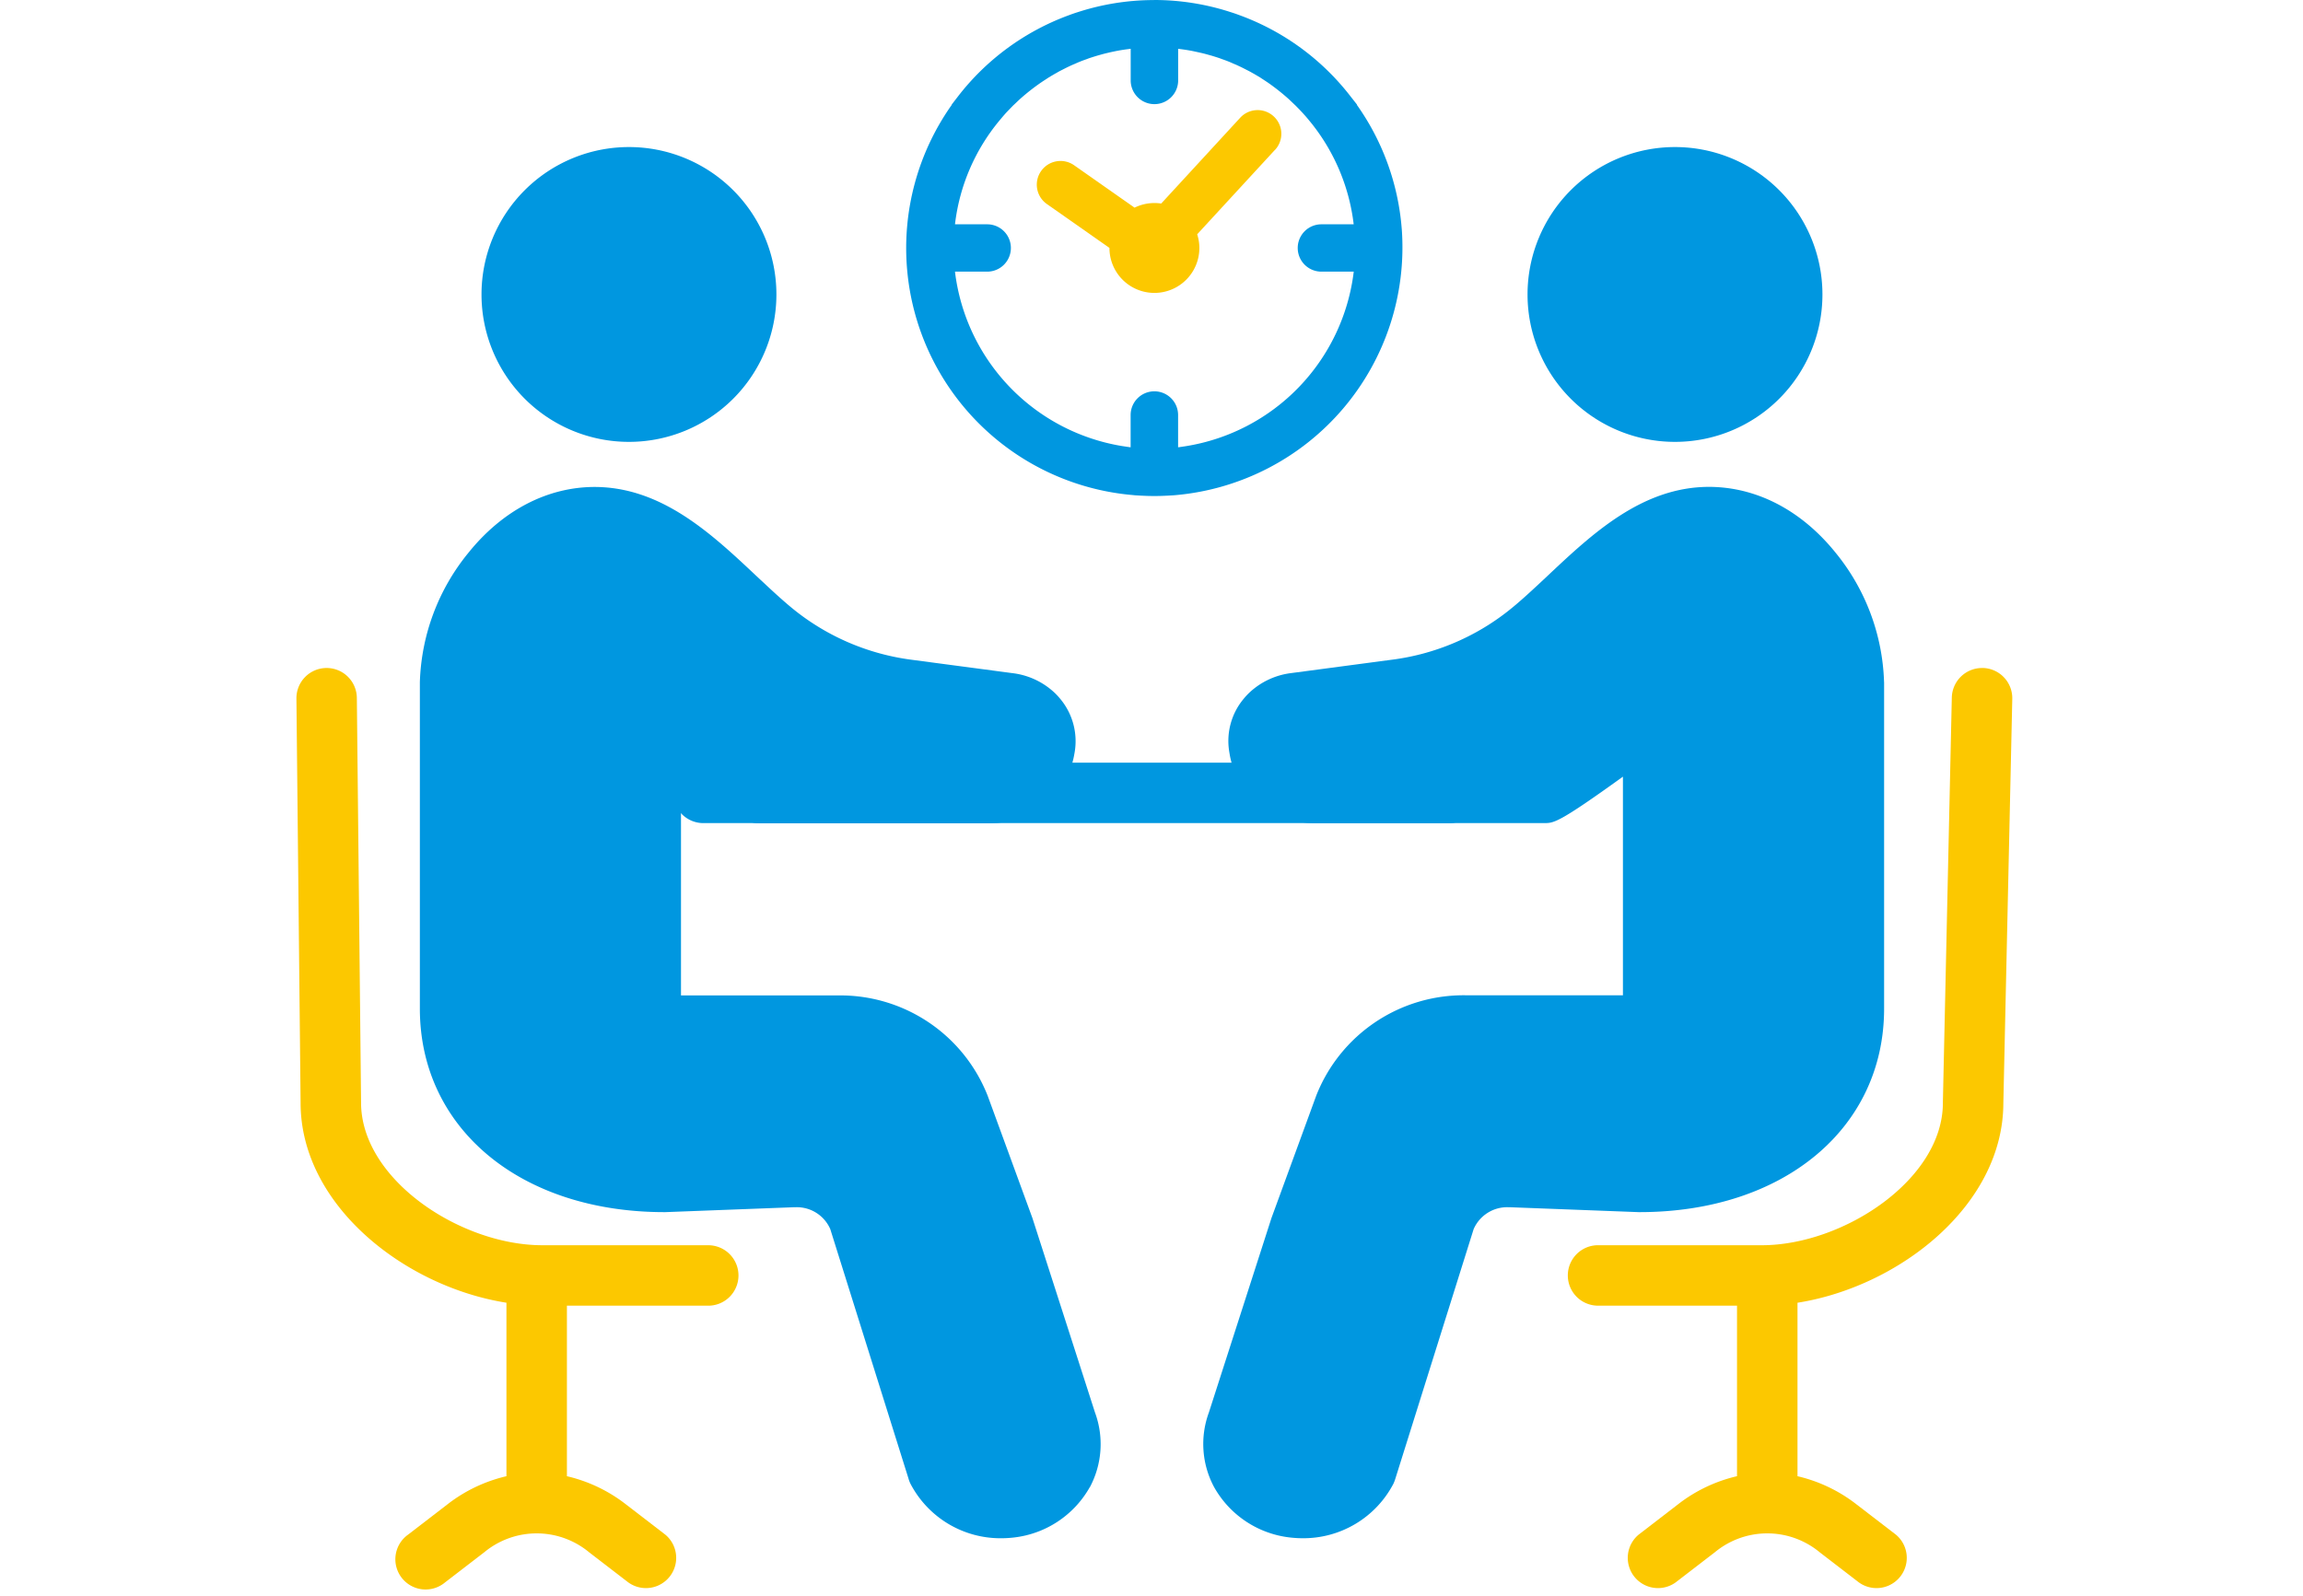 <svg xmlns="http://www.w3.org/2000/svg" xmlns:xlink="http://www.w3.org/1999/xlink" width="202" height="140" viewBox="0 0 202 140">
  <defs>
    <clipPath id="clip-path">
      <rect id="長方形_19154" data-name="長方形 19154" width="150.5" height="139.396" fill="#0097e0"/>
    </clipPath>
  </defs>
  <g id="グループ_30262" data-name="グループ 30262" transform="translate(11.5)">
    <rect id="長方形_19146" data-name="長方形 19146" width="202" height="140" transform="translate(-11.5)" fill="none"/>
    <g id="グループ_30159" data-name="グループ 30159" transform="translate(14.5)" clip-path="url(#clip-path)">
      <path id="パス_36568" data-name="パス 36568" d="M146.527,20.078A21.709,21.709,0,0,0,142.592,9.2l.021-.01-.6-.764a21.7,21.7,0,0,0-9.647-7.069l-.345-.127c-.122-.043-.25-.085-.377-.127l-.069-.021A21.659,21.659,0,0,0,124.895,0L124.836,0l-.08.005a21.679,21.679,0,0,0-6.693,1.077l-.058.016c-.128.042-.25.085-.419.143l-.3.111a21.746,21.746,0,0,0-9.652,7.069l-.589.764.016.01a21.751,21.751,0,0,0,15.921,34.244l.154.016.541.032.244.01c.3.016.6.021.912.021.3,0,.594-.005.9-.021l.244-.01.541-.032.191-.016a21.824,21.824,0,0,0,19.819-23.361m-7.043,3.755h2.832a17.644,17.644,0,0,1-14.722,15.311l-.069.01c-.207.032-.414.064-.615.09V36.412a2.081,2.081,0,0,0-2.042-2.079h-.085a2.081,2.081,0,0,0-2.037,2.079v2.832c-.207-.026-.414-.059-.615-.09l-.112-.016a17.647,17.647,0,0,1-14.679-15.305h2.827a2.076,2.076,0,1,0,0-4.153h-2.827a17.411,17.411,0,0,1,3.946-9.159c.1-.117.191-.228.286-.339s.185-.212.281-.318c.085-.085.165-.175.25-.26.111-.117.228-.234.339-.35l.2-.186c.132-.127.27-.26.44-.414a18.844,18.844,0,0,1,1.8-1.411c.181-.122.361-.239.541-.355l.148-.1.509-.3.2-.111c.165-.1.329-.181.493-.265l.25-.127c.159-.08.313-.154.472-.228.079-.037.159-.069.239-.106l.154-.064c.116-.053.233-.106.355-.154q.311-.128.636-.239l.165-.064c.26-.09.52-.17.779-.249l.17-.048c.228-.063.451-.127.685-.18l.18-.043c.228-.053.461-.1.695-.148l.175-.032c.239-.042.477-.079.769-.116l.117-.016.138-.016V7.1a2.082,2.082,0,0,0,4.163,0V4.284l.138.016.165.021c.244.032.483.069.721.111l.175.032c.234.048.461.1.689.148l.186.043c.228.053.456.117.679.18l.175.048c.26.079.52.159.774.249l.17.064q.326.111.637.239c.117.048.233.1.35.154l.159.064c.079.037.159.069.233.106.159.074.319.148.515.249l.207.106c.17.085.334.17.5.265l.2.111.509.3.148.1c.181.117.361.234.578.382A18.927,18.927,0,0,1,136.6,8.681c.138.127.276.26.414.392l.191.181c.117.116.228.233.345.35l.244.26.286.318c.1.112.191.223.286.339a17.484,17.484,0,0,1,3.946,9.159h-2.832a2.076,2.076,0,0,0,0,4.153" transform="translate(-49.578 0)" fill="#0097e0"/>
      <path id="パス_36569" data-name="パス 36569" d="M146.027,22.1,139.2,29.514a3.858,3.858,0,0,1,.191,1.2,3.943,3.943,0,1,1-7.886,0v-.006l-5.489-3.85a2.074,2.074,0,0,1-.5-2.9,2.078,2.078,0,0,1,2.891-.5l5.3,3.718a3.965,3.965,0,0,1,2.338-.361l6.927-7.526a2.079,2.079,0,0,1,3.06,2.816" transform="translate(-60.193 -8.958)" fill="#fcc800"/>
      <path id="パス_36570" data-name="パス 36570" d="M79.622,170.076A8.775,8.775,0,0,1,72.9,174.5a9.72,9.72,0,0,1-1.034.058,8.9,8.9,0,0,1-7.971-4.778,2.577,2.577,0,0,1-.18-.477L56.86,147.436a3.2,3.2,0,0,0-3.039-1.92h-.132l-11.291.43h-.1c-12.622-.005-21.436-7.351-21.436-17.851V99.446A18.814,18.814,0,0,1,25.1,88.123c2.991-3.733,6.926-5.791,11.074-5.8,5.908,0,10.3,4.137,14.181,7.786l.17.159c1.14,1.066,2.217,2.078,3.277,2.922a20.755,20.755,0,0,0,10.241,4.3l5.638.748,3.15.419a6.513,6.513,0,0,1,3.723,1.74,6,6,0,0,1,.435.467,5.794,5.794,0,0,1,1.3,4.768l-.026.143a7.039,7.039,0,0,1-1.58,3.384,7.712,7.712,0,0,1-5.9,2.662H50.65c-.817,0-1.236,0-6.884-4.073v19.187h13.72a13.886,13.886,0,0,1,13.179,8.8l3.93,10.745.032.1,5.457,16.96a8.025,8.025,0,0,1-.461,6.55" transform="translate(-10.035 -39.599)" fill="#0097e0"/>
      <path id="パス_36571" data-name="パス 36571" d="M57.147,37.794A12.933,12.933,0,1,1,44.214,24.861,12.933,12.933,0,0,1,57.147,37.794" transform="translate(-15.047 -11.959)" fill="#0097e0"/>
      <path id="パス_36572" data-name="パス 36572" d="M36.018,163.574H21.56c-7.153,0-15.89-5.76-15.89-12.51L5.3,115.554a2.652,2.652,0,0,0-2.651-2.624H2.624A2.652,2.652,0,0,0,0,115.609l.366,35.482c0,8.96,9.117,16.117,18.055,17.528v15.22a13.353,13.353,0,0,0-5.186,2.479l-3.442,2.647a2.652,2.652,0,1,0,3.233,4.2l3.442-2.647a7.21,7.21,0,0,1,9.211,0l3.442,2.647a2.652,2.652,0,0,0,3.233-4.2l-3.442-2.647a13.342,13.342,0,0,0-5.187-2.479V168.877H36.018a2.652,2.652,0,1,0,0-5.3" transform="translate(0 -54.323)" fill="#fcc800"/>
      <path id="パス_36573" data-name="パス 36573" d="M212.99,99.446v28.649c0,10.5-8.814,17.846-21.436,17.851h-.1l-11.3-.43h-.122a3.207,3.207,0,0,0-3.044,1.92l-6.863,21.882a3.443,3.443,0,0,1-.175.461,8.908,8.908,0,0,1-7.971,4.778,9.722,9.722,0,0,1-1.034-.058,8.766,8.766,0,0,1-6.72-4.423,8.006,8.006,0,0,1-.461-6.549l5.457-16.96.032-.1,3.93-10.745a13.886,13.886,0,0,1,13.179-8.8h13.72V107.74c-5.648,4.073-6.067,4.073-6.889,4.073H163.069a7.7,7.7,0,0,1-5.934-2.7,6.982,6.982,0,0,1-1.548-3.346l-.027-.165a5.766,5.766,0,0,1,1.3-4.746,5.986,5.986,0,0,1,.435-.467,6.514,6.514,0,0,1,3.718-1.74l3.155-.419,5.632-.748a20.716,20.716,0,0,0,10.241-4.3c1.066-.843,2.142-1.856,3.283-2.922l.175-.165c3.872-3.644,8.263-7.78,14.144-7.78,4.179.011,8.114,2.069,11.111,5.8a18.836,18.836,0,0,1,4.232,11.323" transform="translate(-73.732 -39.599)" fill="#0097e0"/>
      <path id="パス_36574" data-name="パス 36574" d="M208.073,37.794a12.933,12.933,0,1,0,12.933-12.933,12.933,12.933,0,0,0-12.933,12.933" transform="translate(-100.09 -11.959)" fill="#0097e0"/>
      <path id="パス_36575" data-name="パス 36575" d="M251.177,112.931h-.06a2.652,2.652,0,0,0-2.65,2.593l-.784,35.51c0,.019,0,.039,0,.059,0,6.722-8.738,12.482-15.891,12.482H217.335a2.652,2.652,0,0,0,0,5.3h12.292v14.962a13.349,13.349,0,0,0-5.187,2.479L221,188.965a2.652,2.652,0,0,0,3.233,4.2l3.442-2.647a7.207,7.207,0,0,1,9.21,0l3.442,2.647a2.652,2.652,0,0,0,3.233-4.2l-3.442-2.646a13.353,13.353,0,0,0-5.187-2.48V168.62c8.928-1.409,18.035-8.552,18.056-17.5l.783-35.482a2.652,2.652,0,0,0-2.593-2.71" transform="translate(-103.27 -54.323)" fill="#fcc800"/>
      <path id="パス_36576" data-name="パス 36576" d="M131.739,134.234H66.518a2.652,2.652,0,1,1,0-5.3h65.221a2.652,2.652,0,1,1,0,5.3" transform="translate(-30.722 -62.02)" fill="#0097e0"/>
    </g>
  </g>
</svg>
